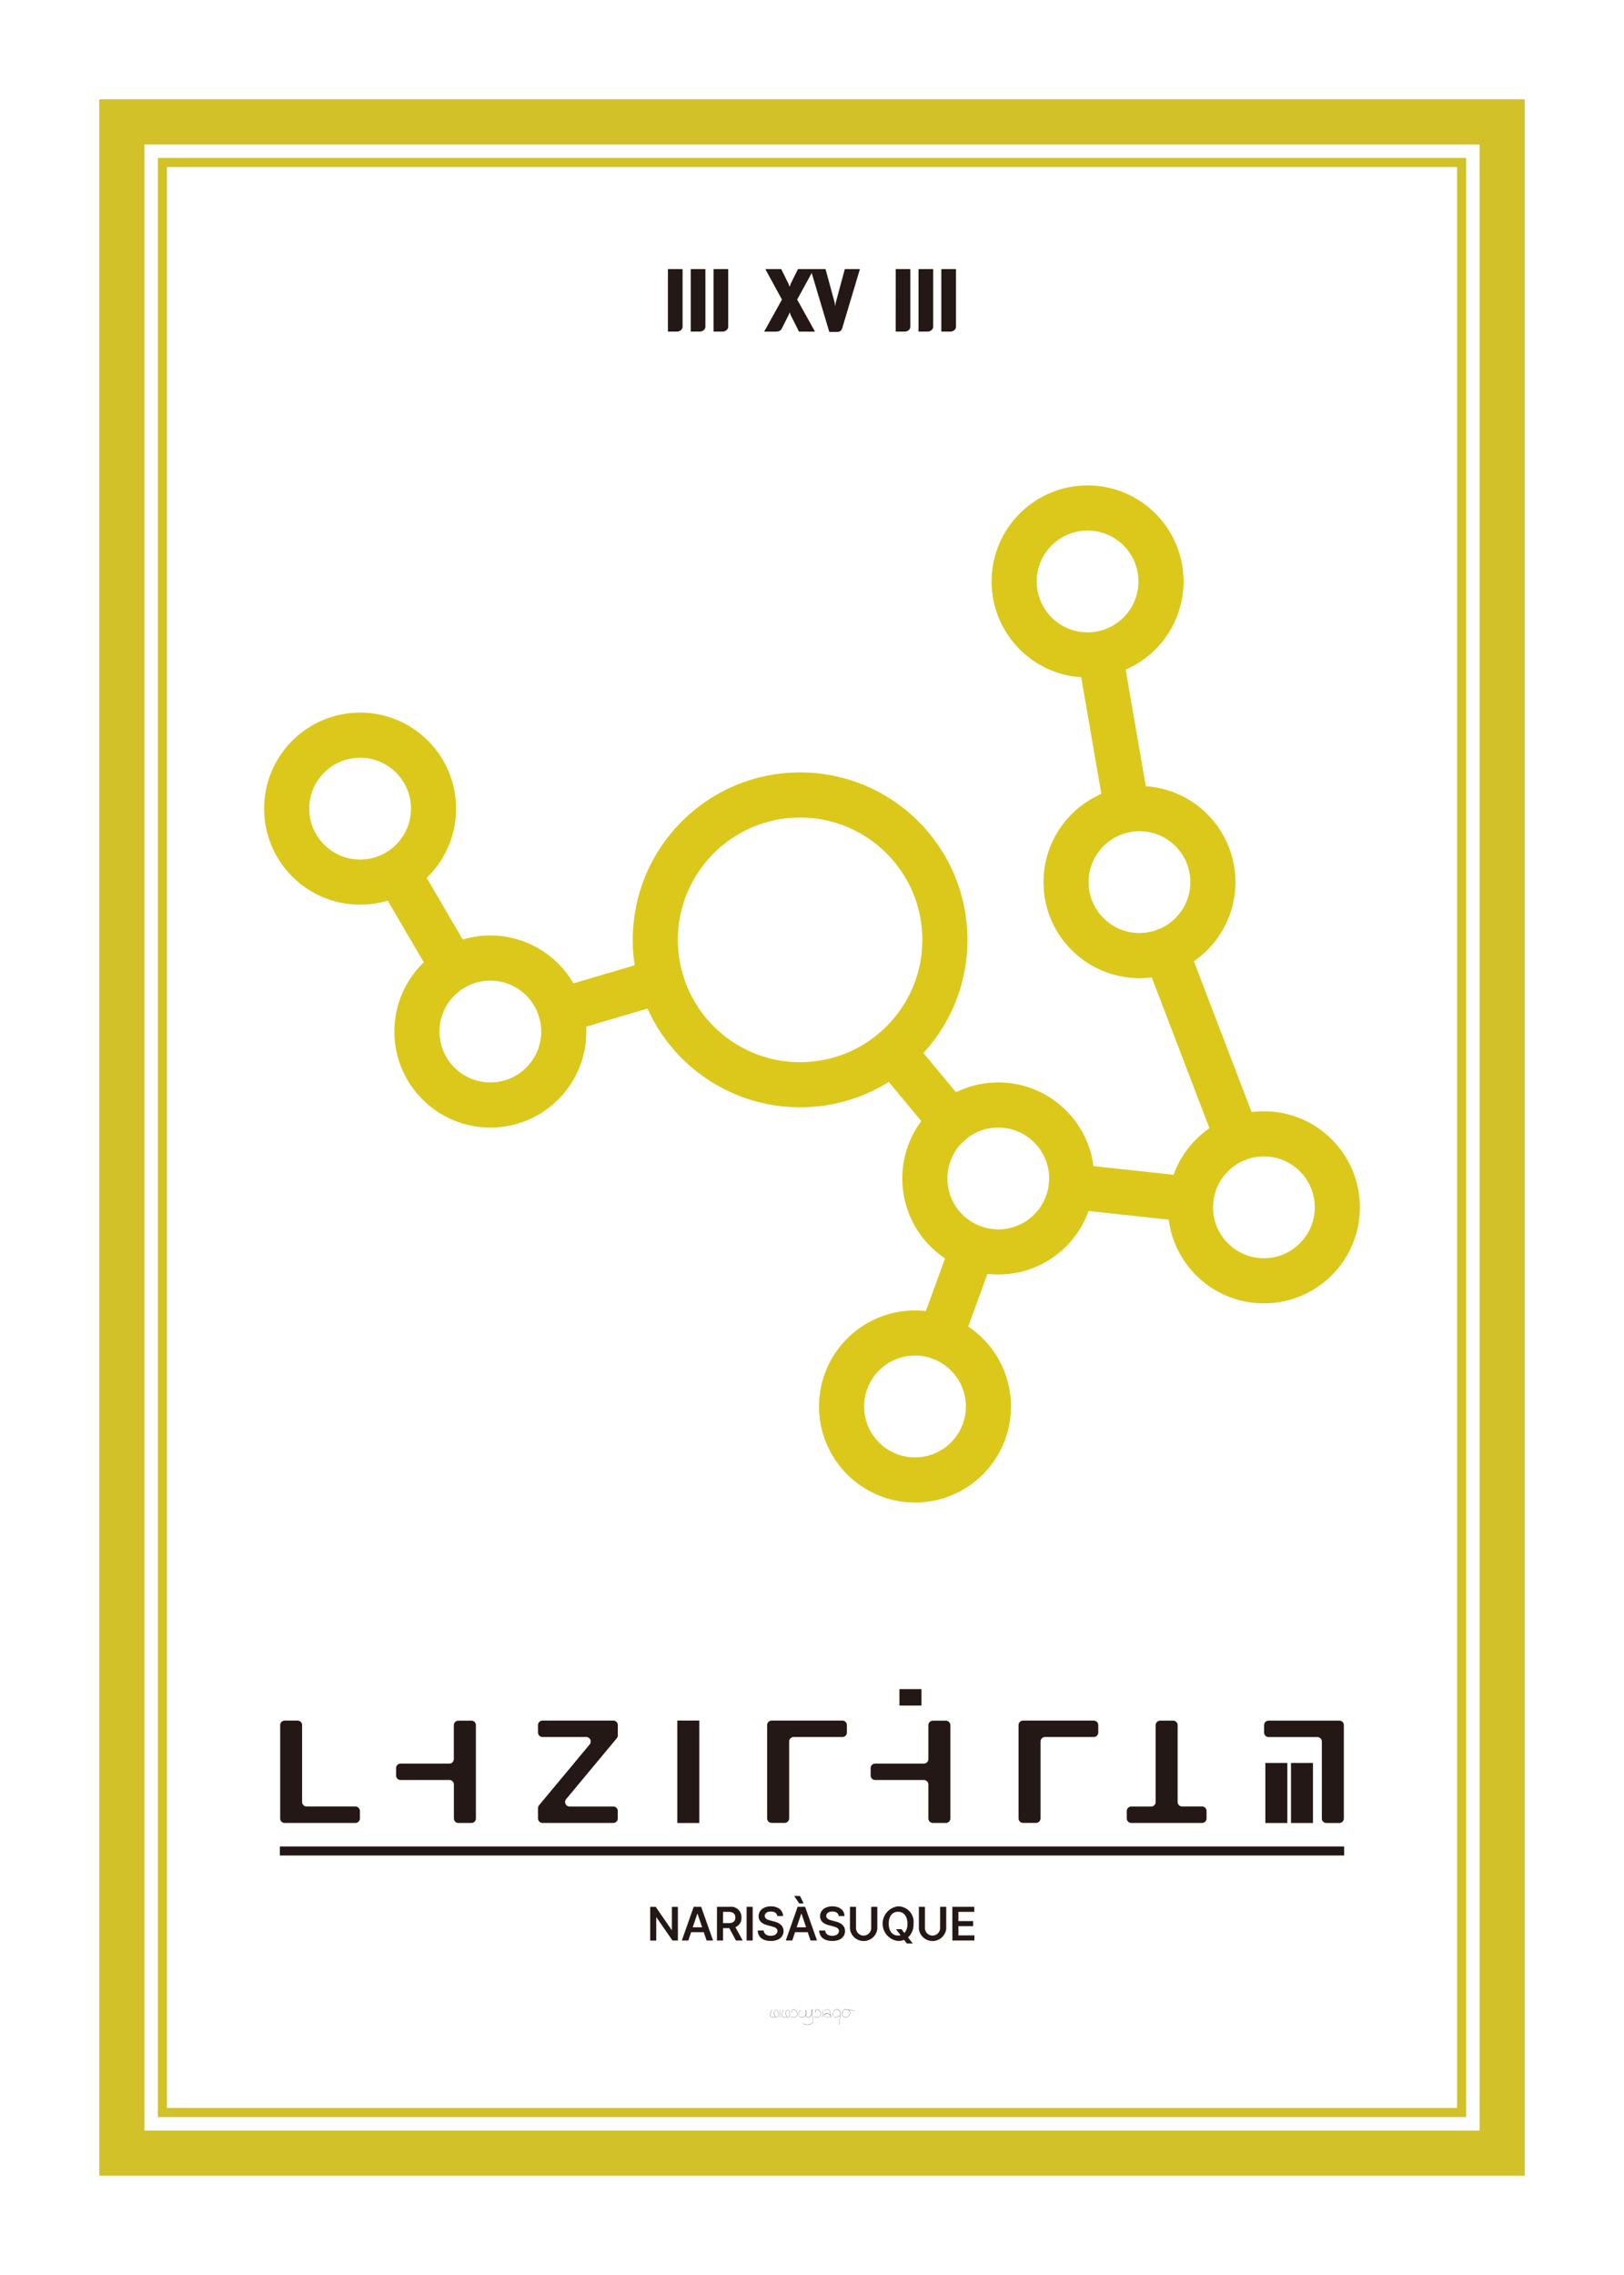 <svg xmlns="http://www.w3.org/2000/svg" width="2.5in" height="3.5in" viewBox="0 0 180 252">
  <g>
    <g>
      <rect x="13.5" y="13.5" width="153" height="225" fill="none" stroke="#d2c128" stroke-miterlimit="10" stroke-width="5"/>
      <rect x="18" y="18" width="144" height="216" fill="none" stroke="#d2c128" stroke-miterlimit="10"/>
    </g>
    <g>
      <path d="M74.031,29.807h1.624v6.367a.493.493,0,0,1-.191.4.683.683,0,0,1-.448.156h-.985Z" fill="#231815"/>
      <path d="M76.56,29.807h1.624v6.367a.5.5,0,0,1-.193.4.682.682,0,0,1-.447.156H76.56Z" fill="#231815"/>
      <path d="M79.088,29.807h1.624v6.367a.5.5,0,0,1-.192.4.685.685,0,0,1-.448.156h-.984Z" fill="#231815"/>
      <path d="M88.56,36.734l-.88-1.744a.543.543,0,0,1-.076-.179.778.778,0,0,0-.077-.2c-.052.123-.081.191-.084.2a1.643,1.643,0,0,1-.084.179l-.7,1.385a.551.551,0,0,1-.264.279.9.9,0,0,1-.391.08H84.7l1.969-3.551-1.841-3.376h1.761l.775,1.568a.517.517,0,0,1,.076.184.586.586,0,0,0,.077.191,1.33,1.33,0,0,0,.091-.228.881.881,0,0,1,.077-.18l.759-1.535h1.761l-1.849,3.376,1.977,3.551Z" fill="#231815"/>
      <path d="M92.567,33.91a1.825,1.825,0,0,0,.044-.24,1.869,1.869,0,0,1,.044-.232l.985-3.631h1.672l-1.96,6.544a.568.568,0,0,1-.2.307.551.551,0,0,1-.347.109h-.889l-2.079-6.96H91.5l.992,3.639a1.44,1.44,0,0,1,.044.228C92.553,33.773,92.562,33.852,92.567,33.91Z" fill="#231815"/>
      <path d="M99.279,29.807H100.9v6.367a.494.494,0,0,1-.192.4.682.682,0,0,1-.447.156h-.985Z" fill="#231815"/>
      <path d="M101.808,29.807h1.624v6.367a.5.5,0,0,1-.193.4.682.682,0,0,1-.447.156h-.984Z" fill="#231815"/>
      <path d="M104.335,29.807h1.624v6.367a.493.493,0,0,1-.191.4.686.686,0,0,1-.449.156h-.984Z" fill="#231815"/>
    </g>
    <g>
      <g>
        <g>
          <path d="M39.743,200.253a.5.5,0,0,1,.148.357v.817a.5.5,0,0,1-.5.5H31.555a.5.5,0,0,1-.5-.5V191.091a.5.5,0,0,1,.5-.5h1.428a.5.5,0,0,1,.5.5V199.6a.5.5,0,0,0,.5.5h5.4A.5.5,0,0,1,39.743,200.253Z" fill="#231815"/>
          <path d="M52.6,190.733a.5.5,0,0,1,.147.356v10.339a.5.5,0,0,1-.5.5H50.808a.5.5,0,0,1-.5-.5V197.67a.5.5,0,0,0-.5-.5H44.4a.5.5,0,0,1-.5-.5v-.818a.5.5,0,0,1,.5-.5h5.4a.5.5,0,0,0,.5-.5v-3.753a.5.5,0,0,1,.5-.5h1.433A.5.5,0,0,1,52.6,190.733Z" fill="#231815"/>
          <path d="M62.752,199.284a.5.5,0,0,0,.385.822h4.834a.5.5,0,0,1,.5.5v.821a.5.5,0,0,1-.5.5H60.133a.5.5,0,0,1-.5-.5v-1.141a.5.5,0,0,1,.116-.321l5.609-6.735a.5.5,0,0,0-.385-.822H60.132a.5.5,0,0,1-.5-.5v-.821a.5.5,0,0,1,.5-.5h7.844a.5.5,0,0,1,.5.5v1.141a.5.5,0,0,1-.117.321Z" fill="#231815"/>
          <path d="M75.069,201.931V190.585h2.442v11.346H75.069Z" fill="#231815"/>
          <path d="M93.723,190.736a.507.507,0,0,1,.144.358v.815a.5.5,0,0,1-.5.5h-5.4a.5.5,0,0,0-.5.5v8.511a.5.5,0,0,1-.5.5H85.529a.5.5,0,0,1-.5-.5V191.089a.5.5,0,0,1,.5-.5h7.837A.505.505,0,0,1,93.723,190.736Z" fill="#231815"/>
          <path d="M105.335,191.089v10.339a.5.5,0,0,1-.5.5H103.4a.5.5,0,0,1-.5-.5V197.67a.5.5,0,0,0-.5-.5h-5.4a.5.5,0,0,1-.5-.5v-.818a.5.5,0,0,1,.5-.5h5.4a.5.5,0,0,0,.5-.5v-3.753a.5.5,0,0,1,.5-.5h1.437A.5.5,0,0,1,105.335,191.089Zm-5.644-2.162V187.1h2.442v1.824H99.691Z" fill="#231815"/>
          <path d="M121.584,190.736a.508.508,0,0,1,.145.358v.815a.5.5,0,0,1-.5.5h-5.4a.5.5,0,0,0-.5.5v8.511a.5.5,0,0,1-.5.5h-1.433a.5.5,0,0,1-.5-.5V191.089a.5.5,0,0,1,.5-.5h7.837A.5.5,0,0,1,121.584,190.736Z" fill="#231815"/>
          <path d="M133.731,200.609v.819a.5.5,0,0,1-.5.5h-7.841a.5.5,0,0,1-.5-.5v-.819a.5.5,0,0,1,.5-.5h2.2a.5.5,0,0,0,.5-.5v-8.515a.5.5,0,0,1,.5-.5h1.436a.5.5,0,0,1,.5.5V199.6a.5.5,0,0,0,.5.5h2.2A.5.5,0,0,1,133.731,200.609Z" fill="#231815"/>
          <path d="M148.8,190.732a.5.5,0,0,1,.148.356v10.344a.5.5,0,0,1-.5.5h-1.438a.5.5,0,0,1-.5-.5v-8.517a.5.5,0,0,0-.5-.5h-5.4a.5.5,0,0,1-.5-.5v-.821a.5.5,0,0,1,.5-.5h7.843A.505.505,0,0,1,148.8,190.732Zm-8.552,11.2v-6.647h2.437v6.647h-2.437Zm2.843,0v-6.647h2.436v6.647h-2.436Z" fill="#231815"/>
        </g>
        <g>
          <path d="M75.136,214.949h-.6L72.769,212.4h-.032v2.553h-.67v-3.734h.609l1.759,2.554h.036v-2.554h.665Z" fill="#231815"/>
          <path d="M75.573,214.949l1.316-3.734h.825l1.32,3.734h-.717l-.312-.923H76.6l-.31.923Zm2.252-1.465-.509-1.5h-.03l-.506,1.5Z" fill="#231815"/>
          <path d="M79.468,211.215h1.4a1.157,1.157,0,0,1,1.315,1.191,1.069,1.069,0,0,1-.673,1.063l.807,1.48h-.748l-.732-1.367h-.7v1.367h-.671Zm1.3,1.806c.5,0,.732-.214.732-.615s-.227-.629-.732-.629h-.629v1.244Z" fill="#231815"/>
          <path d="M83.425,214.949h-.671v-3.734h.671Z" fill="#231815"/>
          <path d="M85.442,211.736c-.425,0-.678.2-.68.485,0,.314.33.443.639.515l.351.093c.557.129,1.093.423,1.093,1.073s-.518,1.1-1.413,1.1c-.87,0-1.421-.418-1.45-1.155h.661c.031.389.358.58.784.583s.745-.217.748-.537c0-.293-.271-.418-.676-.521l-.423-.108c-.614-.16-.995-.469-.995-1.006,0-.66.585-1.1,1.371-1.1s1.331.445,1.342,1.077h-.646C86.115,211.919,85.845,211.733,85.442,211.736Z" fill="#231815"/>
          <path d="M87.094,214.949l1.315-3.734h.825l1.321,3.734h-.717l-.313-.923H88.12l-.309.923Zm1.573-4.935.407.83h-.489l-.563-.83Zm.679,3.47-.509-1.5h-.03l-.506,1.5Z" fill="#231815"/>
          <path d="M92.257,211.736c-.426,0-.679.2-.681.485,0,.314.33.443.64.515l.35.093c.557.129,1.093.423,1.093,1.073s-.517,1.1-1.413,1.1c-.869,0-1.421-.418-1.449-1.155h.66c.031.389.358.58.784.583.442,0,.745-.217.748-.537,0-.293-.27-.418-.676-.521l-.422-.108c-.615-.16-1-.469-1-1.006,0-.66.584-1.1,1.371-1.1s1.331.445,1.341,1.077h-.645C92.93,211.919,92.659,211.733,92.257,211.736Z" fill="#231815"/>
          <path d="M97.24,211.215v2.439a1.526,1.526,0,0,1-3.032,0v-2.439h.67V213.6a.844.844,0,0,0,1.686,0v-2.383Z" fill="#231815"/>
          <path d="M99.54,211.164a1.719,1.719,0,0,1,1.713,1.918,1.942,1.942,0,0,1-.607,1.526l.519.666h-.655l-.312-.394a1.778,1.778,0,0,1-.658.121,1.931,1.931,0,0,1,0-3.837Zm.382,2.532.317.417a1.433,1.433,0,0,0,.338-1.031c0-.853-.426-1.315-1.037-1.315s-1.039.462-1.036,1.315.428,1.315,1.036,1.315a1.038,1.038,0,0,0,.278-.036l-.509-.665Z" fill="#231815"/>
          <path d="M104.877,211.215v2.439a1.526,1.526,0,0,1-3.032,0v-2.439h.67V213.6a.844.844,0,0,0,1.686,0v-2.383Z" fill="#231815"/>
          <path d="M105.558,211.215h2.428v.562h-1.758V212.8h1.629v.561h-1.629v1.022H108v.567h-2.439Z" fill="#231815"/>
        </g>
        <line x1="31.019" y1="205.031" x2="148.981" y2="205.031" fill="none" stroke="#231815" stroke-miterlimit="10"/>
      </g>
      <g>
        <path d="M86.26,223.228a.332.332,0,0,1-.237.228.684.684,0,0,1-.229.038.541.541,0,0,1-.349-.111c-.238-.2.086-.722.1-.743a.011.011,0,0,1,.015,0l0,.007v.007s-.328.525-.1.716a.606.606,0,0,0,.559.071.308.308,0,0,0,.221-.213.682.682,0,0,0-.076-.521.155.155,0,0,0-.137-.048.242.242,0,0,0-.192.137c-.042.087-.08.286.136.638v.01l-.01.006-.009,0c-.221-.361-.181-.567-.137-.658a.26.26,0,0,1,.209-.148.174.174,0,0,1,.155.054A.71.71,0,0,1,86.26,223.228Z" fill="#231815"/>
        <path d="M86.447,223.479a.011.011,0,0,1-.009.008h0s-.009-.007-.007-.011a4.378,4.378,0,0,0,.012-.824l0-.007.007,0h0a.009.009,0,0,1,.01.009A4.144,4.144,0,0,1,86.447,223.479Z" fill="#231815"/>
        <path d="M87.54,223.228a.327.327,0,0,1-.235.228.7.7,0,0,1-.23.038.54.54,0,0,1-.349-.111c-.238-.2.086-.722.1-.743a.01.01,0,0,1,.014,0l0,.007v.007s-.329.525-.1.716a.607.607,0,0,0,.559.071.311.311,0,0,0,.223-.213.686.686,0,0,0-.077-.521.155.155,0,0,0-.136-.048.241.241,0,0,0-.193.137c-.042.087-.08.286.136.638v.01l-.009.006-.009,0c-.221-.361-.18-.567-.136-.658a.256.256,0,0,1,.208-.148.172.172,0,0,1,.154.054A.705.705,0,0,1,87.54,223.228Z" fill="#231815"/>
        <path d="M88.267,223.362a.475.475,0,0,1-.321.09,2.036,2.036,0,0,1-.349-.037l-.009-.007,0-.01.01,0c.343.06.545.045.653-.048a.348.348,0,0,0,.095-.294.467.467,0,0,0-.28-.419.233.233,0,0,0-.246.015.158.158,0,0,0-.062.122.165.165,0,0,0,.061.11l0,.007,0,.008H87.81a.185.185,0,0,1-.072-.125.18.18,0,0,1,.071-.138.25.25,0,0,1,.267-.02.49.49,0,0,1,.292.438A.366.366,0,0,1,88.267,223.362Z" fill="#231815"/>
        <path d="M90.071,224.05a.793.793,0,0,1-.6.244.771.771,0,0,1-.462-.141.01.01,0,0,1,.012-.016.832.832,0,0,0,1.038-.1c.128-.162.069-.375,0-.62a3.155,3.155,0,0,1-.074-.313c-.1.269-.285.384-.426.373a.281.281,0,0,1-.24-.224.619.619,0,0,1-.443.23.286.286,0,0,1-.338-.229.6.6,0,0,1,.2-.617.01.01,0,0,1,.015,0,.009.009,0,0,1,0,.013.583.583,0,0,0-.2.6.268.268,0,0,0,.317.213.61.61,0,0,0,.438-.237.521.521,0,0,1-.015-.095c-.021-.264-.012-.442.023-.463a.017.017,0,0,1,.019,0,.776.776,0,0,1,.043.419.312.312,0,0,1-.048.143.265.265,0,0,0,.225.226c.14.011.324-.11.419-.4,0-.026-.007-.052-.009-.079a.6.6,0,0,1,.066-.405.02.02,0,0,1,.022,0c.031.025.019.171-.033.393a.823.823,0,0,1-.026.092,2.942,2.942,0,0,0,.08.349C90.146,223.662,90.206,223.879,90.071,224.05Zm-.754-.92a.562.562,0,0,0,.01.07.27.27,0,0,0,.034-.114.816.816,0,0,0-.032-.4,1.053,1.053,0,0,0-.012.443Zm.675-.119.012-.046c.066-.285.049-.365.04-.371a.63.63,0,0,0-.055.386Z" fill="#231815"/>
        <path d="M90.879,223.362a.471.471,0,0,1-.32.09,2.047,2.047,0,0,1-.35-.037l-.008-.007v-.01l.011,0c.344.06.544.045.652-.048a.348.348,0,0,0,.1-.294.469.469,0,0,0-.28-.419.232.232,0,0,0-.246.015.156.156,0,0,0-.063.122.168.168,0,0,0,.063.11l0,.007v.008a.014.014,0,0,1-.015,0,.159.159,0,0,1,0-.263.251.251,0,0,1,.268-.02.49.49,0,0,1,.292.438A.369.369,0,0,1,90.879,223.362Z" fill="#231815"/>
        <path d="M91.153,223.479a.011.011,0,0,1-.009.008h0a.011.011,0,0,1-.008-.011,4.231,4.231,0,0,0,.013-.824l0-.007.007,0h0a.01.01,0,0,1,.01.009A4.222,4.222,0,0,1,91.153,223.479Z" fill="#231815"/>
        <path d="M92.165,223.41l0,.007a.011.011,0,0,1-.009.012l-.042,0-.009,0-.01,0c-.11.011-.22.017-.331.018a.668.668,0,0,1-.373-.072.172.172,0,0,1-.064-.182c.032-.1.163-.161.358-.177a.393.393,0,0,1,.355.215c0-.036-.009-.074-.013-.113a.764.764,0,0,0-.137-.453c-.16-.152-.511.037-.514.039a.011.011,0,0,1-.015,0,.011.011,0,0,1,.005-.015c.015-.007.368-.2.538-.035a.776.776,0,0,1,.144.466c.006.06.011.117.021.168a.518.518,0,0,1,.045.121l.039-.005Zm-.078.007-.006-.015a.542.542,0,0,1-.028-.1.613.613,0,0,0-.1-.142.323.323,0,0,0-.238-.11h-.025c-.184.014-.311.074-.34.162a.149.149,0,0,0,.057.159C91.518,223.463,91.923,223.433,92.087,223.417Z" fill="#231815"/>
        <path d="M93.15,223.149c-.079.762-.147,1.12-.148,1.122a.011.011,0,0,1-.01.009h0l-.007,0,0-.007s.062-.321.135-1h0a.618.618,0,0,0-.057.029c-.131.066-.437.221-.609.113a.36.36,0,0,1-.123-.335.521.521,0,0,1,.253-.475.379.379,0,0,1,.386.025A.538.538,0,0,1,93.15,223.149Zm-.2-.5a.353.353,0,0,0-.2-.062.373.373,0,0,0-.164.039.5.5,0,0,0-.241.457c0,.16.034.267.113.316.162.1.461-.049.588-.114.053-.027.065-.033.074-.03,0-.034.008-.069.011-.106A.515.515,0,0,0,92.949,222.647Z" fill="#231815"/>
        <path d="M94.712,222.772l0,.01H94.7a3.433,3.433,0,0,0-.652-.155.481.481,0,0,1,.085.62.45.45,0,0,1-.387.215h-.022a.445.445,0,0,1-.356-.179.6.6,0,0,1,.063-.531.447.447,0,0,1,.47-.169,3.811,3.811,0,0,1,.807.181Zm-.69-.136,0-.012-.124-.019a.874.874,0,0,0-.1-.007.4.4,0,0,0-.35.167.574.574,0,0,0-.06.509.418.418,0,0,0,.338.167.426.426,0,0,0,.39-.205A.455.455,0,0,0,94.022,222.636Z" fill="#231815"/>
      </g>
    </g>
    <g>
      <circle cx="88.681" cy="104.107" r="16.05" fill="none" stroke="#dbc81b" stroke-linecap="round" stroke-linejoin="round" stroke-width="5"/>
      <circle cx="120.543" cy="64.407" r="8.139" fill="none" stroke="#dbc81b" stroke-linecap="round" stroke-linejoin="round" stroke-width="5"/>
      <circle cx="110.646" cy="130.538" r="8.139" fill="none" stroke="#dbc81b" stroke-linecap="round" stroke-linejoin="round" stroke-width="5"/>
      <circle cx="140.087" cy="133.734" r="8.139" fill="none" stroke="#dbc81b" stroke-linecap="round" stroke-linejoin="round" stroke-width="5"/>
      <circle cx="101.417" cy="155.794" r="8.139" fill="none" stroke="#dbc81b" stroke-linecap="round" stroke-linejoin="round" stroke-width="5"/>
      <circle cx="54.349" cy="114.261" r="8.139" fill="none" stroke="#dbc81b" stroke-linecap="round" stroke-linejoin="round" stroke-width="5"/>
      <circle cx="126.295" cy="97.711" r="8.139" fill="none" stroke="#dbc81b" stroke-linecap="round" stroke-linejoin="round" stroke-width="5"/>
      <circle cx="39.913" cy="89.572" r="8.139" fill="none" stroke="#dbc81b" stroke-linecap="round" stroke-linejoin="round" stroke-width="5"/>
      <line x1="105.444" y1="124.279" x2="98.939" y2="116.451" fill="none" stroke="#dbc81b" stroke-linecap="round" stroke-linejoin="round" stroke-width="5"/>
      <line x1="104.211" y1="148.149" x2="107.852" y2="138.183" fill="none" stroke="#dbc81b" stroke-linecap="round" stroke-linejoin="round" stroke-width="5"/>
      <line x1="131.995" y1="132.856" x2="118.737" y2="131.417" fill="none" stroke="#dbc81b" stroke-linecap="round" stroke-linejoin="round" stroke-width="5"/>
      <line x1="124.889" y1="89.572" x2="121.949" y2="72.546" fill="none" stroke="#dbc81b" stroke-linecap="round" stroke-linejoin="round" stroke-width="5"/>
      <line x1="137.176" y1="126.132" x2="129.204" y2="105.31" fill="none" stroke="#dbc81b" stroke-linecap="round" stroke-linejoin="round" stroke-width="5"/>
      <line x1="73.288" y1="108.659" x2="62.154" y2="111.952" fill="none" stroke="#dbc81b" stroke-linecap="round" stroke-linejoin="round" stroke-width="5"/>
      <line x1="44.392" y1="97.232" x2="50.241" y2="107.236" fill="none" stroke="#dbc81b" stroke-linecap="round" stroke-linejoin="round" stroke-width="5"/>
    </g>
  </g>
</svg>
